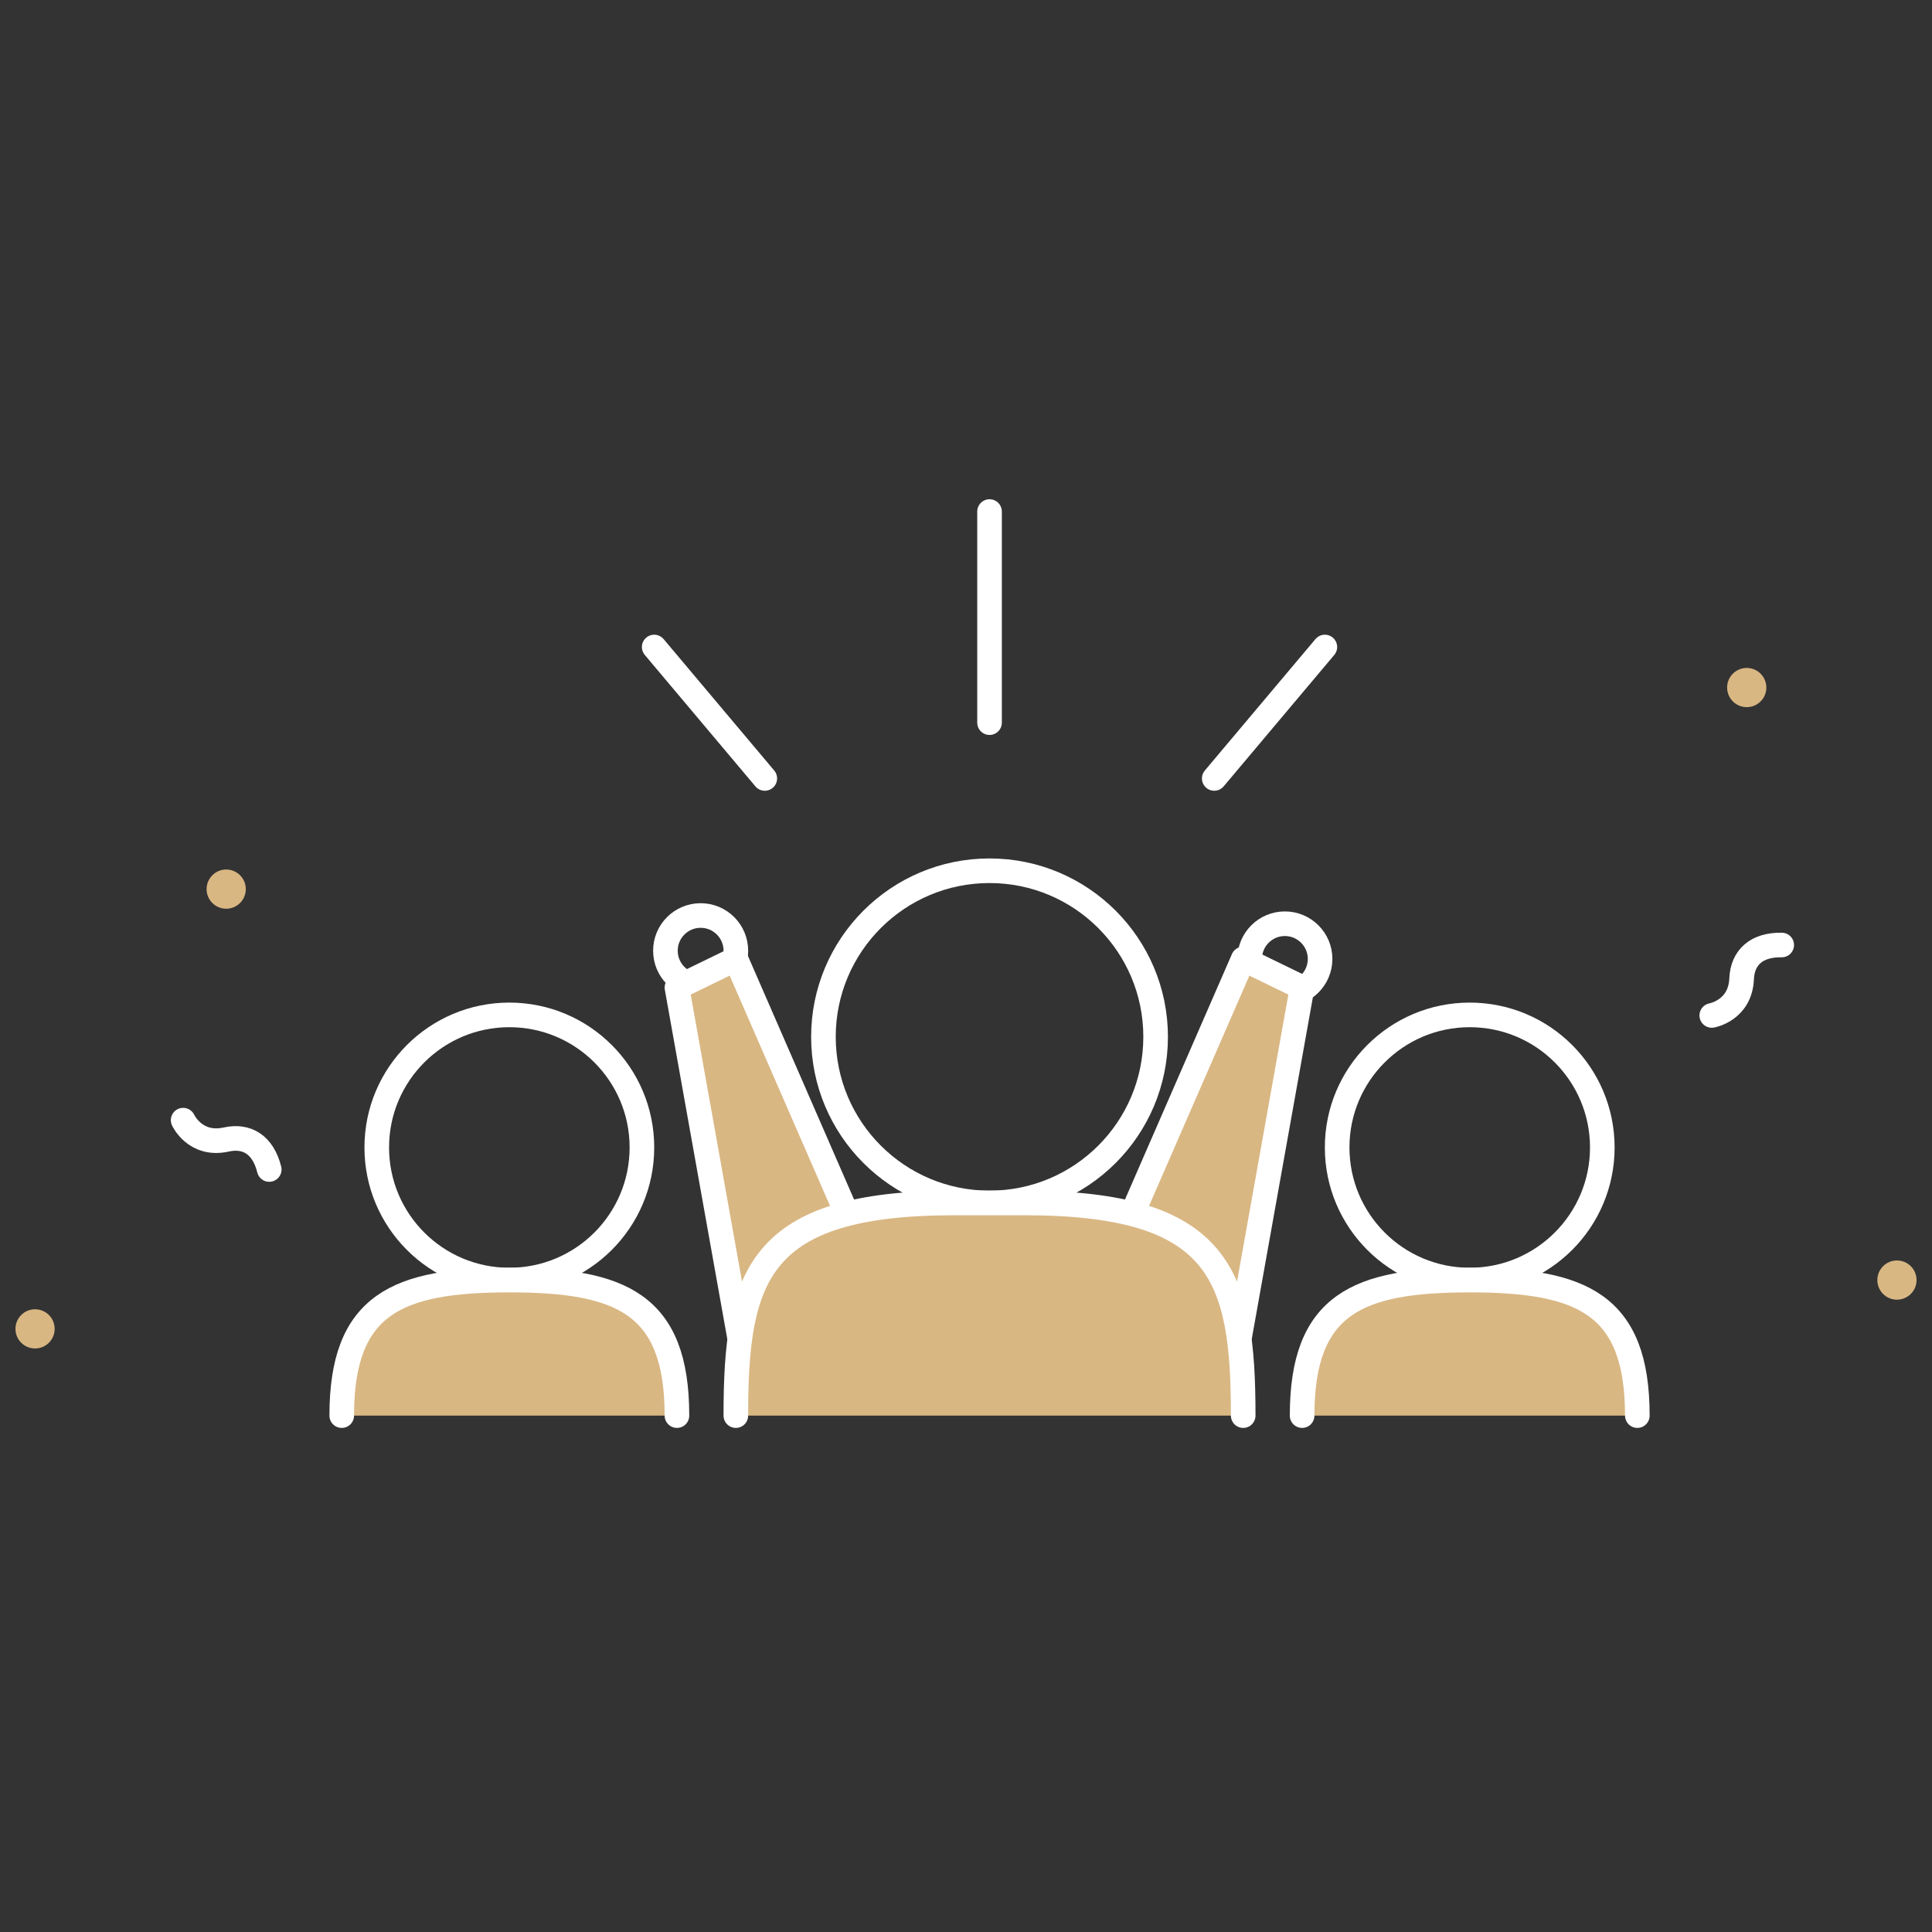 <?xml version="1.0" encoding="utf-8"?>
<!-- Generator: Adobe Illustrator 16.0.0, SVG Export Plug-In . SVG Version: 6.00 Build 0)  -->
<!DOCTYPE svg PUBLIC "-//W3C//DTD SVG 1.1//EN" "http://www.w3.org/Graphics/SVG/1.1/DTD/svg11.dtd">
<svg version="1.1" id="圖層_1" xmlns="http://www.w3.org/2000/svg" xmlns:xlink="http://www.w3.org/1999/xlink" x="0px" y="0px"
	 width="250px" height="250px" viewBox="-0.845 0 250 250" enable-background="new -0.845 0 250 250" xml:space="preserve">
<rect x="-0.845" y="0" width="250" height="250" fill="#333333" stroke="none"/>
<g>
	
		<circle fill="none" stroke="#FFFFFF" stroke-width="3.184" stroke-linecap="round" stroke-linejoin="round" stroke-miterlimit="10" cx="89.817" cy="123.023" r="4.557"/>
	
		<circle fill="none" stroke="#FFFFFF" stroke-width="3.184" stroke-linecap="round" stroke-linejoin="round" stroke-miterlimit="10" cx="165.417" cy="124.087" r="4.557"/>
	
		<polyline fill="#D9B783" stroke="#FFFFFF" stroke-width="3.184" stroke-linecap="round" stroke-linejoin="round" stroke-miterlimit="10" points="
		94.887,173.287 86.751,127.794 94.372,124.088 108.746,157.075 	"/>
	
		<polyline fill="#D9B783" stroke="#FFFFFF" stroke-width="3.184" stroke-linecap="round" stroke-linejoin="round" stroke-miterlimit="10" points="
		159.511,173.287 167.647,127.794 160.027,124.088 145.653,157.075 	"/>
	
		<circle fill="none" stroke="#FFFFFF" stroke-width="3.184" stroke-linecap="round" stroke-linejoin="round" stroke-miterlimit="10" cx="127.2" cy="134.167" r="21.493"/>
	
		<path fill="#D9B783" stroke="#FFFFFF" stroke-width="3.184" stroke-linecap="round" stroke-linejoin="round" stroke-miterlimit="10" d="
		M94.372,183.18c0-18.13,2.844-27.52,28.316-27.52h9.022c25.47,0,28.314,9.39,28.314,27.52"/>
	
		<circle fill="none" stroke="#FFFFFF" stroke-width="3.184" stroke-linecap="round" stroke-linejoin="round" stroke-miterlimit="10" cx="189.337" cy="148.483" r="17.156"/>
	
		<path fill="#D9B783" stroke="#FFFFFF" stroke-width="3.184" stroke-linecap="round" stroke-linejoin="round" stroke-miterlimit="10" d="
		M167.647,183.18c0-14.473,7.22-17.54,21.688-17.54c14.472,0,21.69,3.07,21.69,17.54"/>
	
		<circle fill="none" stroke="#FFFFFF" stroke-width="3.184" stroke-linecap="round" stroke-linejoin="round" stroke-miterlimit="10" cx="65.063" cy="148.483" r="17.156"/>
	
		<path fill="#D9B783" stroke="#FFFFFF" stroke-width="3.184" stroke-linecap="round" stroke-linejoin="round" stroke-miterlimit="10" d="
		M86.751,183.18c0-14.473-7.219-17.54-21.688-17.54c-14.47,0-21.688,3.07-21.688,17.54"/>
	
		<line fill="none" stroke="#FFFFFF" stroke-width="3.184" stroke-linecap="round" stroke-linejoin="round" stroke-miterlimit="10" x1="127.201" y1="93.51" x2="127.201" y2="66.194"/>
	
		<line fill="none" stroke="#FFFFFF" stroke-width="3.184" stroke-linecap="round" stroke-linejoin="round" stroke-miterlimit="10" x1="98.12" y1="100.73" x2="83.808" y2="83.723"/>
	
		<line fill="none" stroke="#FFFFFF" stroke-width="3.184" stroke-linecap="round" stroke-linejoin="round" stroke-miterlimit="10" x1="156.278" y1="100.73" x2="170.591" y2="83.723"/>
	
		<path fill="none" stroke="#FFFFFF" stroke-width="3.184" stroke-linecap="round" stroke-linejoin="round" stroke-miterlimit="10" d="
		M22.853,144.948c0,0,1.557,3.397,5.571,2.506c2.685-0.597,4.775,0.687,5.569,3.879"/>
	
		<path fill="none" stroke="#FFFFFF" stroke-width="3.184" stroke-linecap="round" stroke-linejoin="round" stroke-miterlimit="10" d="
		M220.656,131.398c0,0,3.686-0.628,3.863-4.734c0.119-2.75,1.899-4.434,5.19-4.38"/>
	<circle fill="#D9B783" cx="28.425" cy="115.052" r="2.537"/>
	<circle fill="#D9B783" cx="244.619" cy="165.641" r="2.537"/>
	<circle fill="#D9B783" cx="3.692" cy="171.956" r="2.536"/>
	<circle fill="#D9B783" cx="225.182" cy="88.969" r="2.537"/>
</g>
</svg>
